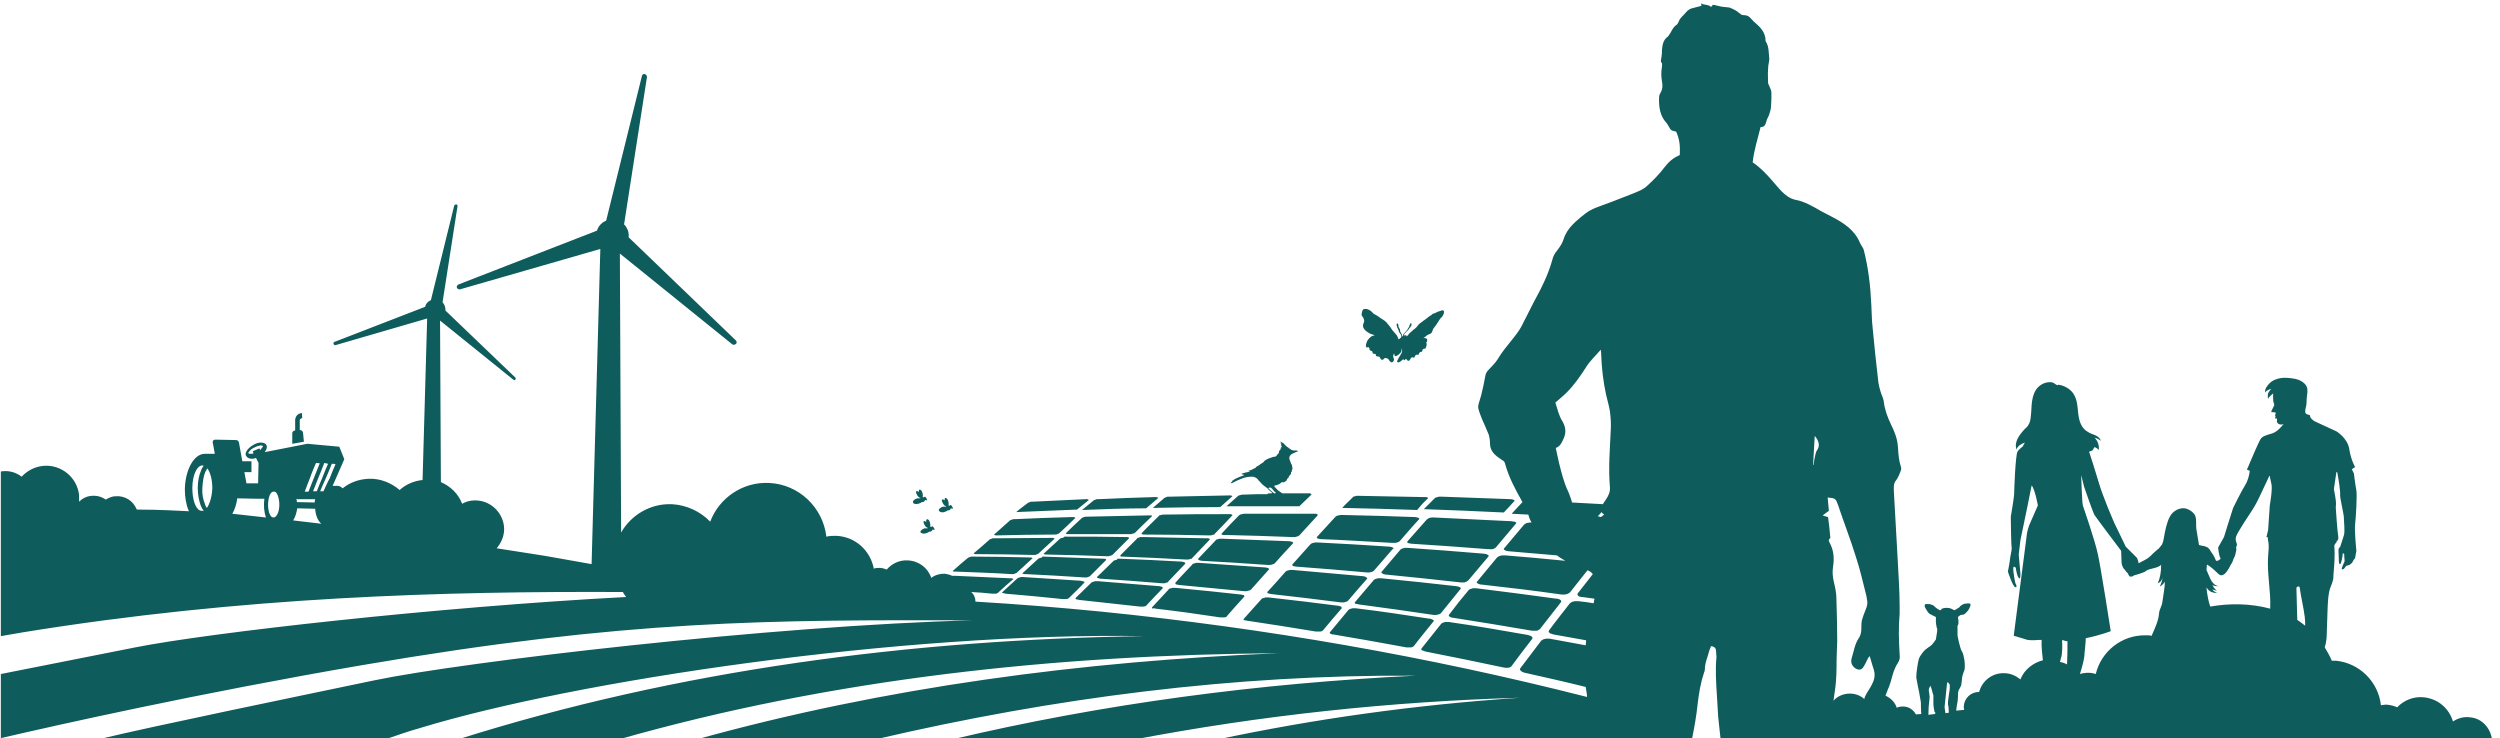 <?xml version="1.0" encoding="utf-8"?>
<!-- Generator: Adobe Illustrator 27.0.0, SVG Export Plug-In . SVG Version: 6.00 Build 0)  -->
<svg version="1.1" id="Ebene_2" xmlns="http://www.w3.org/2000/svg" xmlns:xlink="http://www.w3.org/1999/xlink" x="0px" y="0px"
	 viewBox="0 0 600.5 177.3" style="enable-background:new 0 0 600.5 177.3;" xml:space="preserve">
<style type="text/css">
	.st0{fill:#0F5C5C;}
</style>
<path class="st0" d="M255.1,129.2c-0.1,0-0.2,0.1-0.3,0.1c-0.1,0-0.2,0.1-0.2,0.1c-1.3,1.2-2.5,2.3-3.8,3.5c-0.1,0-0.1,0.1-0.1,0.1
	s0,0.1,0.1,0.1c0.1,0,0.2,0.1,0.3,0.1c0.1,0,0.2,0,0.4,0c4.7,0.1,9.4,0.2,14.2,0.4c0.2,0,0.3,0,0.5,0s0.3,0,0.4-0.1
	c0.1,0,0.3-0.1,0.4-0.1c0.1,0,0.2-0.1,0.2-0.1c1.3-1.3,2.6-2.6,3.9-3.9c0.1-0.1,0.1-0.1,0.1-0.2l-0.1-0.1c-0.1,0-0.2-0.1-0.3-0.1
	s-0.3,0-0.4,0c-4.8-0.1-9.5-0.1-14.3-0.1c-0.1,0-0.3,0-0.4,0C255.4,129.2,255.3,129.2,255.1,129.2z M249.9,134
	c-0.1,0-0.2,0.1-0.3,0.1c-0.1,0-0.2,0.1-0.2,0.1c-1.2,1.1-2.5,2.3-3.7,3.4c-0.1,0-0.1,0.1-0.1,0.1s0,0.1,0.1,0.1
	c0.1,0,0.2,0.1,0.3,0.1c0.1,0,0.2,0,0.4,0c4.7,0.2,9.3,0.5,14,0.8c0.2,0,0.3,0,0.5,0c0.1,0,0.3,0,0.4-0.1c0.1,0,0.2-0.1,0.3-0.1
	s0.2-0.1,0.2-0.1c1.3-1.3,2.5-2.5,3.8-3.8c0.1-0.1,0.1-0.1,0.1-0.2l-0.1-0.1c-0.1,0-0.2-0.1-0.3-0.1c-0.1,0-0.3,0-0.4,0
	c-4.7-0.2-9.4-0.3-14.1-0.5c-0.1,0-0.3,0-0.4,0C250.2,134,250,134,249.9,134z M244.9,138.7c-0.1,0-0.2,0.1-0.3,0.1
	c-0.1,0-0.2,0.1-0.2,0.1c-1.2,1.1-2.4,2.2-3.6,3.3c-0.1,0-0.1,0.1-0.1,0.1s0,0.1,0.1,0.1c0.1,0,0.2,0.1,0.3,0.1c0.1,0,0.2,0,0.4,0.1
	c4.6,0.4,9.2,0.8,13.8,1.3c0.2,0,0.3,0,0.5,0c0.1,0,0.3,0,0.4,0c0.1,0,0.2-0.1,0.3-0.1c0.1,0,0.2-0.1,0.2-0.1
	c1.2-1.2,2.5-2.4,3.7-3.7c0.1-0.1,0.1-0.1,0.1-0.2l-0.1-0.1c-0.1,0-0.2-0.1-0.3-0.1s-0.3,0-0.4-0.1c-4.7-0.3-9.3-0.6-14-0.9
	c-0.1,0-0.3,0-0.4,0S245,138.7,244.9,138.7z M299.1,149c0.1,0,0.3,0.1,0.5,0.1c5.5,0.8,11,1.7,16.5,2.6c0.2,0,0.4,0,0.5,0
	c0.2,0,0.3,0,0.5,0s0.3-0.1,0.4-0.1c0.1-0.1,0.2-0.1,0.3-0.2c1.5-1.8,2.9-3.5,4.4-5.2c0.1-0.1,0.1-0.1,0.1-0.2
	c0-0.1-0.1-0.1-0.1-0.2c-0.1-0.1-0.2-0.1-0.3-0.2c-0.1,0-0.3-0.1-0.5-0.1c-5.6-0.7-11.1-1.4-16.7-2c-0.2,0-0.3,0-0.5,0
	s-0.3,0-0.5,0.1c-0.1,0-0.3,0.1-0.4,0.1c-0.1,0-0.2,0.1-0.3,0.2c-1.4,1.6-2.8,3.1-4.2,4.7c-0.1,0.1-0.1,0.1-0.1,0.2
	c0,0.1,0.1,0.1,0.1,0.2C298.9,148.9,299,149,299.1,149z M341.9,156.3c0.1,0.1,0.3,0.1,0.5,0.2c6.2,1.2,12.4,2.5,18.6,3.8
	c0.2,0,0.4,0.1,0.6,0.1s0.4,0,0.6,0s0.3-0.1,0.5-0.1c0.1-0.1,0.2-0.1,0.3-0.2c1.6-2.2,3.3-4.4,5-6.6c0.1-0.1,0.1-0.2,0.1-0.3
	c0-0.1-0.1-0.2-0.2-0.3c-0.1-0.1-0.2-0.2-0.4-0.2c-0.2-0.1-0.3-0.1-0.6-0.2c-6.3-1.1-12.6-2.2-18.9-3.1c-0.2,0-0.4,0-0.6,0
	s-0.4,0-0.5,0.1c-0.2,0-0.3,0.1-0.4,0.1c-0.1,0.1-0.2,0.1-0.3,0.2c-1.6,2-3.1,3.9-4.7,5.9c-0.1,0.1-0.1,0.2-0.1,0.3
	c0,0.1,0.1,0.2,0.2,0.3C341.6,156.2,341.7,156.2,341.9,156.3z M319.8,152.3c0.1,0.1,0.3,0.1,0.5,0.1c5.8,1,11.7,2,17.5,3.1
	c0.2,0,0.4,0,0.6,0s0.4,0,0.5,0c0.2,0,0.3-0.1,0.4-0.1c0.1-0.1,0.2-0.1,0.3-0.2c1.5-2,3.1-3.9,4.7-5.9c0.1-0.1,0.1-0.2,0.1-0.2
	c0-0.1-0.1-0.2-0.2-0.2c-0.1-0.1-0.2-0.1-0.4-0.2c-0.1-0.1-0.3-0.1-0.5-0.1c-5.9-0.9-11.8-1.8-17.7-2.5c-0.2,0-0.4,0-0.5,0
	c-0.2,0-0.4,0-0.5,0.1c-0.2,0-0.3,0.1-0.4,0.1c-0.1,0.1-0.2,0.1-0.3,0.2c-1.5,1.8-2.9,3.5-4.4,5.3c-0.1,0.1-0.1,0.2-0.1,0.2
	c0,0.1,0.1,0.2,0.1,0.2C319.6,152.2,319.7,152.3,319.8,152.3z M258.4,143.9c0.2,0.1,0.3,0.1,0.4,0.1c0.1,0,0.3,0.1,0.4,0.1
	c4.9,0.5,9.8,1.1,14.6,1.6c0.2,0,0.3,0,0.5,0s0.3,0,0.4,0c0.1,0,0.3-0.1,0.4-0.1c0.1,0,0.2-0.1,0.2-0.1c1.3-1.4,2.6-2.8,3.9-4.1
	c0.1-0.1,0.1-0.1,0.1-0.2c0-0.1-0.1-0.1-0.1-0.2c-0.1,0-0.2-0.1-0.3-0.1c-0.1,0-0.3-0.1-0.4-0.1c-4.9-0.4-9.9-0.8-14.8-1.2
	c-0.2,0-0.3,0-0.5,0s-0.3,0-0.4,0.1c-0.1,0-0.3,0.1-0.4,0.1c-0.1,0-0.2,0.1-0.2,0.1c-1.3,1.2-2.5,2.5-3.8,3.7
	C258.3,143.7,258.3,143.7,258.4,143.9C258.3,143.9,258.4,143.9,258.4,143.9z M277.2,146.1c0.1,0,0.3,0.1,0.4,0.1
	c5.2,0.6,10.3,1.3,15.5,2.1c0.2,0,0.3,0,0.5,0s0.3,0,0.5,0c0.1,0,0.3-0.1,0.4-0.1c0.1,0,0.2-0.1,0.2-0.2c1.4-1.6,2.7-3.1,4.1-4.6
	c0.1-0.1,0.1-0.1,0.1-0.2c0-0.1-0.1-0.1-0.1-0.2c-0.1-0.1-0.2-0.1-0.3-0.1s-0.3-0.1-0.5-0.1c-5.2-0.6-10.5-1.1-15.7-1.6
	c-0.2,0-0.3,0-0.5,0s-0.3,0-0.5,0.1c-0.1,0-0.3,0.1-0.4,0.1c-0.1,0-0.2,0.1-0.2,0.2c-1.3,1.4-2.6,2.8-3.9,4.2
	c-0.1,0.1-0.1,0.1-0.1,0.2c0,0.1,0.1,0.1,0.1,0.2C277,146.1,277.1,146.1,277.2,146.1z M268.4,134.2c0,0.2-0.2,0.3-0.3,0.3
	c-0.1,0-0.3,0.1-0.4,0.1c-0.1,0-0.2,0.1-0.2,0.1c-1.3,1.3-2.6,2.5-3.9,3.8c-0.1,0.1-0.1,0.1-0.1,0.2c0,0.1,0.1,0.1,0.1,0.1
	c0.1,0,0.2,0.1,0.3,0.1c0.1,0,0.3,0.1,0.4,0.1c4.9,0.3,9.9,0.7,14.8,1.1c0.2,0,0.3,0,0.5,0s0.3,0,0.4-0.1c0.1,0,0.3-0.1,0.4-0.1
	c0.1,0,0.2-0.1,0.2-0.2c1.3-1.4,2.7-2.8,4-4.2c0.1-0.1,0.1-0.1,0.1-0.2c0-0.1-0.1-0.1-0.1-0.2c-0.1,0-0.2-0.1-0.3-0.1
	c-0.1,0-0.3-0.1-0.4-0.1c-5-0.3-10-0.5-15-0.7C268.7,134.2,268.6,134.2,268.4,134.2z M269.4,133.7c0.1,0,0.3,0,0.4,0
	c5,0.2,10,0.4,15,0.7c0.2,0,0.3,0,0.5,0s0.3,0,0.5-0.1c0.1,0,0.3-0.1,0.4-0.1c0.1,0,0.2-0.1,0.2-0.2c1.4-1.4,2.7-2.9,4.1-4.3
	c0.1-0.1,0.1-0.1,0.1-0.2c0-0.1-0.1-0.1-0.1-0.1c-0.1,0-0.2-0.1-0.3-0.1c-0.1,0-0.3,0-0.4,0c-5.1-0.1-10.1-0.2-15.2-0.3
	c-0.2,0-0.3,0-0.5,0s-0.3,0-0.4,0.1c-0.1,0-0.3,0.1-0.4,0.1c-0.1,0-0.2,0.1-0.2,0.2c-1.3,1.3-2.6,2.6-3.9,3.9
	c-0.1,0.1-0.1,0.1-0.1,0.2l0.1,0.1C269.1,133.7,269.2,133.7,269.4,133.7z M369.1,151.5c0.2,0,0.3-0.1,0.5-0.2
	c0.1-0.1,0.2-0.1,0.3-0.2c1.7-2.1,3.3-4.3,5-6.4c0.1-0.1,0.1-0.2,0.1-0.3c0-0.1-0.1-0.2-0.2-0.3c-0.1-0.1-0.2-0.1-0.4-0.2
	c-0.2-0.1-0.4-0.1-0.6-0.1c-6.4-0.9-12.8-1.7-19.2-2.5c-0.2,0-0.4,0-0.6,0s-0.4,0-0.5,0.1c-0.2,0-0.3,0.1-0.4,0.1
	c-0.1,0.1-0.2,0.1-0.3,0.2c-1.6,1.9-3.2,3.9-4.7,5.9c-0.1,0.1-0.1,0.2-0.1,0.3c0,0.1,0.1,0.2,0.2,0.2c0.1,0.1,0.2,0.1,0.4,0.2
	s0.3,0.1,0.5,0.1c6.3,1,12.6,2,18.9,3.1c0.2,0,0.4,0,0.6,0C368.7,151.5,368.9,151.5,369.1,151.5z M327.6,76.7c0.1,0.2,0.1,0.5,0,0.7
	c0,0.2-0.2,0.4-0.2,0.7c-0.1,0.4,0.2,0.9,0.5,1.2c0.4,0.4,1,0.8,1.6,1c0.2,0.1,0.5,0.1,0.7,0.2c-0.3,0.1-0.6,0.2-0.8,0.3
	c-0.4,0.3-0.7,0.6-1,1.1c-0.1,0.2-0.4,1-0.3,1.3c0,0.4,0.3,0.2,0.5,0.2c0.4,0,0.3,0.4,0.4,0.7c0.2,0.1,0.4,0.2,0.6,0.3
	c0.1,0.1,0,0.3,0.2,0.5c0.1,0.1,0.3,0.1,0.5,0.1c0.2,0.1,0.2,0.2,0.2,0.4c0.2,0.4,0.6,0.1,0.8,0.3c0.3,0.2,0.2,0.6,0.6,0.7
	c0.3,0.1,0.4-0.1,0.6-0.3s0.5-0.1,0.7,0c0.3,0.1,0.4,0.3,0.5,0.5c0.1,0.1,0.3,0.3,0.4,0.4c0.2,0.1,0.4,0,0.6-0.2
	c0.1-0.2,0.2-0.4,0.1-0.6c-0.1-0.4-0.3-0.7,0-1.2l0.1-0.1c0,0.4,0.1,0.8,0.5,0.6c0.2-0.1,0.5-0.2,0.6-0.4c0.2-0.2,0.4-0.3,0.5-0.5
	c0.2-0.3,0.2-0.7,0.2-1.1c0,0.3,0.1,0.5,0.1,0.8c-0.1,0.8-0.8,1.4-1.1,2.2c-0.1,0.2-0.2,0.4,0,0.5c0.2,0.1,0.4,0,0.6-0.1
	c0.2-0.1,0.3-0.3,0.5-0.4c0.1-0.1,0.1-0.1,0.2-0.2c0.2,0,0.1,0.1,0.3,0.2c0.3,0.1,0.2-0.3,0.4-0.3c0.2,0,0.2,0.3,0.4,0.4
	c0.5,0.3,0.6-0.4,0.9-0.7c0.2-0.2,0.3,0,0.6,0c0.2,0,0.2-0.2,0.3-0.4c0.1-0.2,0.2-0.3,0.4-0.3c0.2,0,0.3,0.1,0.5-0.1
	c0.1-0.2,0.1-0.4,0.3-0.5c0.2-0.1,0.3,0,0.5-0.2c0.1-0.2,0-0.4,0.2-0.5c0.2-0.2,0.4-0.1,0.6-0.2c0.1-0.1,0.1-0.3,0.2-0.5
	c0-0.2,0.1-0.3,0.1-0.5c0-0.2-0.1-0.3-0.1-0.5c0-0.1,0.2-0.1,0.2-0.2c0,0,0-0.1,0-0.2c0.1-0.1,0-0.4-0.2-0.5s-0.4-0.1-0.6-0.1h-0.1
	c0.4-0.2,0.7-0.6,1.1-0.8c0.3-0.1,0.6-0.2,0.8-0.4c0.2-0.2,0.2-0.4,0.3-0.6c0.1-0.2,0.1-0.4,0.3-0.6c0.2-0.3,0.4-0.5,0.6-0.8
	c0.3-0.5,0.6-0.9,0.9-1.4c0.2-0.3,0.5-0.4,0.6-0.7c0.1-0.2,0.3-0.4,0.3-0.7c0.2-0.5-0.1-0.8-0.6-0.6c-0.3,0.1-0.6,0.2-0.9,0.3
	c-0.2,0.1-0.4,0.2-0.6,0.3c-0.2,0.1-0.4,0.1-0.6,0.2c-0.1,0.1-0.2,0.2-0.3,0.3c-0.2,0.1-0.4,0.2-0.5,0.3c-0.3,0.2-0.6,0.5-0.9,0.7
	c-0.3,0.2-0.6,0.4-0.8,0.6c-0.3,0.2-0.6,0.4-0.8,0.6c-0.3,0.4-0.6,0.8-1,1.1c-0.2,0.1-0.4,0.3-0.6,0.5s-0.4,0.3-0.6,0.5
	c-0.3,0.3-0.4,0.6-0.7,0.8l-0.1,0.1c0-0.1,0.1-0.1,0.1-0.2h-0.1l0.1-0.1h-0.1c0-0.1-0.1,0-0.1-0.1c-0.1,0-0.2,0.1-0.3,0.1
	c0,0,0,0,0-0.1c0,0-0.1,0.1-0.2,0.1v-0.1c0-0.1,0.1-0.2,0.1-0.2c0.2-0.3,0.5-0.6,0.7-0.8s0.4-0.4,0.5-0.6c0-0.1,0.1-0.2,0.2-0.2
	c0-0.1,0.1-0.1,0.1-0.2c0.1-0.1,0.2-0.2,0.2-0.3c0.1-0.1,0-0.4,0-0.5c0-0.1,0-0.1-0.1-0.1c-0.1,0-0.1,0-0.1,0.1
	c0,0.1-0.1,0.1-0.1,0.2c-0.1,0.1-0.2,0.3-0.2,0.6l-0.1,0.1c-0.1,0.1-0.1,0.2-0.2,0.3c-0.1,0.2-0.2,0.4-0.4,0.6
	c-0.2,0.2-0.5,0.6-0.7,0.8c-0.1,0.1-0.1,0.2-0.1,0.3c0,0.1,0,0.1-0.1,0.2v-0.1c0,0,0,0.1-0.1,0.1v-0.1c0-0.2-0.1-0.3-0.1-0.4
	c-0.1-0.1-0.1-0.3-0.2-0.4c-0.1-0.1-0.2-0.3-0.2-0.4c0,0,0-0.1,0-0.2c0-0.1,0-0.2-0.1-0.3c0-0.1-0.1-0.1-0.1-0.2
	c0-0.1-0.1-0.1-0.1-0.2c0,0,0-0.1-0.1-0.1c0,0,0-0.1,0-0.2c0-0.2,0-0.4-0.1-0.5c0-0.1-0.1-0.1-0.2-0.1c0,0-0.1,0-0.1,0.1
	c-0.1,0.2,0.1,0.9,0.2,1c0,0.1,0.1,0.1,0.1,0.2s0.1,0.1,0.1,0.2c0,0.1,0,0.2,0.1,0.2c0,0.1,0,0.1,0,0.2c0.1,0.2,0.2,0.4,0.3,0.5
	c0.1,0.1,0.2,0.2,0.2,0.3c0.1,0.1,0.1,0.2,0.1,0.4v0.1V81h-0.1c0,0,0,0.1,0,0.1c0,0,0,0,0,0.1c-0.1,0-0.1-0.1-0.1-0.1
	c-0.1,0.1-0.1,0.2-0.2,0.3c0,0,0,0-0.1,0c0,0-0.1,0-0.1-0.1c0,0.1,0,0.2-0.1,0.2c-0.1-0.2-0.1-0.4-0.2-0.6c-0.2-0.5-0.7-0.9-1-1.3
	c-0.3-0.3-0.5-0.7-0.8-1.1c-0.3-0.4-0.6-0.7-0.9-1.1c-0.4-0.4-0.9-0.7-1.4-1c-0.4-0.3-0.8-0.6-1.2-0.8c-0.2-0.1-0.5-0.2-0.6-0.4
	c-0.2-0.2-0.3-0.3-0.5-0.5c-0.5-0.3-0.8-0.5-1.3-0.5c-0.2,0-0.5,0-0.6,0.2c-0.1,0.1-0.2,0.3-0.2,0.4c-0.1,0.3-0.2,0.7-0.1,1
	C327.1,75.9,327.5,76.2,327.6,76.7z M282.7,140.4c0.1,0,0.3,0.1,0.4,0.1c5.2,0.5,10.5,1,15.7,1.5c0.2,0,0.3,0,0.5,0s0.3,0,0.5-0.1
	c0.1,0,0.3-0.1,0.4-0.1c0.1,0,0.2-0.1,0.3-0.2c1.4-1.6,2.8-3.1,4.2-4.7c0.1-0.1,0.1-0.1,0.1-0.2c0-0.1-0.1-0.1-0.1-0.2
	c-0.1-0.1-0.2-0.1-0.3-0.1c-0.1,0-0.3-0.1-0.5-0.1c-5.3-0.4-10.6-0.7-15.9-1.1c-0.2,0-0.3,0-0.5,0s-0.3,0-0.5,0.1
	c-0.1,0-0.3,0.1-0.4,0.1c-0.1,0-0.2,0.1-0.2,0.2c-1.3,1.4-2.7,2.8-4,4.3c-0.1,0.1-0.1,0.1-0.1,0.2s0.1,0.1,0.1,0.2
	C282.5,140.4,282.6,140.4,282.7,140.4z M310.2,130.1c-0.1,0-0.3-0.1-0.5-0.1c-5.4-0.2-10.7-0.4-16.1-0.6c-0.2,0-0.3,0-0.5,0
	s-0.3,0-0.5,0.1c-0.1,0-0.3,0.1-0.4,0.1c-0.1,0-0.2,0.1-0.2,0.2c-1.4,1.4-2.7,2.9-4.1,4.3c-0.1,0.1-0.1,0.1-0.1,0.2s0.1,0.1,0.1,0.2
	c0.1,0,0.2,0.1,0.3,0.1c0.1,0,0.3,0.1,0.4,0.1c5.3,0.3,10.6,0.6,15.9,1c0.2,0,0.3,0,0.5,0s0.3,0,0.5-0.1c0.1,0,0.3-0.1,0.4-0.1
	c0.1-0.1,0.2-0.1,0.3-0.2c1.4-1.6,2.8-3.1,4.3-4.7c0.1-0.1,0.1-0.1,0.1-0.2c0-0.1-0.1-0.1-0.1-0.2
	C310.5,130.2,310.4,130.1,310.2,130.1z M304.9,142.6c0.1,0,0.3,0.1,0.5,0.1c5.6,0.6,11.1,1.3,16.7,2c0.2,0,0.4,0,0.5,0
	c0.2,0,0.3,0,0.5-0.1c0.2,0,0.3-0.1,0.4-0.1c0.1-0.1,0.2-0.1,0.3-0.2c1.5-1.8,3-3.5,4.5-5.2c0.1-0.1,0.1-0.1,0.1-0.2
	c0-0.1-0.1-0.1-0.2-0.2c-0.1-0.1-0.2-0.1-0.3-0.2c-0.1,0-0.3-0.1-0.5-0.1c-5.6-0.5-11.3-1-16.9-1.5c-0.2,0-0.4,0-0.5,0
	c-0.2,0-0.3,0-0.5,0.1c-0.2,0-0.3,0.1-0.4,0.1c-0.1,0.1-0.2,0.1-0.3,0.2c-1.4,1.6-2.8,3.2-4.3,4.8c-0.1,0.1-0.1,0.1-0.1,0.2
	c0,0.1,0.1,0.1,0.1,0.2C304.7,142.5,304.8,142.6,304.9,142.6z M296,123.7c0-0.1-0.1-0.1-0.1-0.1c-0.1,0-0.2-0.1-0.3-0.1
	s-0.3,0-0.5,0c-5.1,0-10.2,0-15.3,0.1c-0.2,0-0.3,0-0.5,0s-0.3,0.1-0.4,0.1c-0.1,0-0.3,0.1-0.4,0.1c-0.1,0-0.2,0.1-0.2,0.2
	c-1.3,1.3-2.7,2.6-4,4c-0.1,0.1-0.1,0.1-0.1,0.2l0.1,0.1c0.1,0,0.2,0.1,0.3,0.1c0.1,0,0.3,0,0.4,0c5.1,0,10.1,0.1,15.2,0.2
	c0.2,0,0.3,0,0.5,0s0.3,0,0.5-0.1c0.1,0,0.3-0.1,0.4-0.1c0.1,0,0.2-0.1,0.2-0.2c1.4-1.4,2.8-2.9,4.1-4.3
	C296,123.8,296.1,123.7,296,123.7z M276.1,123.8c-0.1,0-0.3,0-0.4,0c-4.8,0.1-9.6,0.2-14.4,0.3c-0.2,0-0.3,0-0.5,0
	c-0.1,0-0.3,0.1-0.4,0.1c-0.1,0-0.2,0.1-0.3,0.1c-0.1,0-0.2,0.1-0.2,0.1c-1.3,1.2-2.6,2.4-3.8,3.6c-0.1,0.1-0.1,0.1-0.1,0.1
	s0,0.1,0.1,0.1c0.1,0,0.2,0.1,0.3,0.1s0.2,0,0.4,0c4.8,0,9.5,0,14.3,0c0.2,0,0.3,0,0.5,0s0.3,0,0.4-0.1c0.1,0,0.3-0.1,0.4-0.1
	c0.1,0,0.2-0.1,0.2-0.1c1.3-1.3,2.6-2.6,4-3.9c0.1-0.1,0.1-0.1,0.1-0.2l-0.1-0.1C276.3,123.8,276.2,123.8,276.1,123.8z M326,145.1
	c0.1,0,0.3,0.1,0.5,0.1c5.9,0.8,11.9,1.6,17.8,2.5c0.2,0,0.4,0,0.6,0s0.4,0,0.5-0.1c0.2,0,0.3-0.1,0.4-0.1c0.1-0.1,0.2-0.1,0.3-0.2
	c1.6-1.9,3.1-3.9,4.7-5.8c0.1-0.1,0.1-0.2,0.1-0.2c0-0.1-0.1-0.2-0.2-0.2c-0.1-0.1-0.2-0.1-0.4-0.2c-0.2,0-0.3-0.1-0.5-0.1
	c-6-0.7-12-1.3-18-1.9c-0.2,0-0.4,0-0.6,0s-0.4,0-0.5,0.1c-0.2,0-0.3,0.1-0.4,0.1c-0.1,0.1-0.2,0.1-0.3,0.2c-1.5,1.8-3,3.5-4.5,5.3
	c-0.1,0.1-0.1,0.2-0.1,0.2c0,0.1,0.1,0.1,0.1,0.2C325.7,145,325.8,145.1,326,145.1z M334.7,131.7c0-0.1-0.1-0.1-0.2-0.2
	c-0.1-0.1-0.2-0.1-0.3-0.1c-0.1,0-0.3-0.1-0.5-0.1c-5.7-0.4-11.4-0.7-17.2-1c-0.2,0-0.4,0-0.5,0c-0.2,0-0.3,0-0.5,0.1
	c-0.2,0-0.3,0.1-0.4,0.1c-0.1,0.1-0.2,0.1-0.3,0.2c-1.4,1.6-2.9,3.2-4.3,4.8c-0.1,0.1-0.1,0.1-0.1,0.2c0,0.1,0.1,0.1,0.1,0.2
	c0.1,0.1,0.2,0.1,0.3,0.1c0.1,0,0.3,0.1,0.5,0.1c5.7,0.4,11.3,0.9,17,1.4c0.2,0,0.4,0,0.5,0c0.2,0,0.4,0,0.5-0.1
	c0.2,0,0.3-0.1,0.4-0.1c0.1-0.1,0.2-0.1,0.3-0.2c1.5-1.7,3-3.5,4.5-5.2C334.7,131.9,334.7,131.8,334.7,131.7z M228.8,137.2
	C228.8,137.2,228.8,137.3,228.8,137.2c0.3,0.1,0.4,0.1,0.5,0.1s0.2,0,0.4,0c4.4,0.2,8.8,0.3,13.2,0.6c0.1,0,0.3,0,0.4,0
	c0.1,0,0.3,0,0.4-0.1c0.1,0,0.2-0.1,0.3-0.1c0.1,0,0.2-0.1,0.2-0.1c1.2-1.1,2.5-2.3,3.7-3.4c0.1,0,0.1-0.1,0.1-0.1s0-0.1-0.1-0.1
	c-0.1,0-0.2-0.1-0.3-0.1c-0.1,0-0.2,0-0.4,0c-4.5-0.1-8.9-0.2-13.4-0.2c-0.1,0-0.3,0-0.4,0s-0.3,0-0.4,0.1c-0.1,0-0.2,0.1-0.3,0.1
	c-0.1,0-0.2,0.1-0.2,0.1c-1.2,1-2.4,2-3.6,3.1L228.8,137.2z M226.8,123c0.3-0.1,0.6-0.2,0.8-0.4c0.1,0,0.1,0,0.2,0
	c0.3,0,0.5-0.2,0.6-0.5c0.3,0.1,0.5,0.1,0.5,0s-0.1-0.3-0.3-0.6c-0.2-0.3-0.4-0.2-0.5,0c-0.1-0.1-0.2-0.1-0.3-0.1
	c0.1-0.2,0.1-0.5,0-0.9c-0.1-0.5-0.4-0.9-0.7-0.9c-0.2,0-0.2,0.3-0.2,0.6c-0.2-0.2-0.5-0.3-0.6-0.2c-0.2,0.1,0,0.6,0.3,1.1
	c0.2,0.3,0.5,0.5,0.7,0.5c0,0,0,0-0.1,0.1c-0.2,0-0.5,0-0.7,0c-0.6,0.2-1.1,0.6-1,0.9C225.6,122.9,226.1,123.2,226.8,123z
	 M357.6,133.5c0-0.1-0.1-0.1-0.2-0.2c-0.1-0.1-0.2-0.1-0.4-0.2c-0.2,0-0.3-0.1-0.5-0.1c-6.1-0.5-12.2-1-18.3-1.4c-0.2,0-0.4,0-0.6,0
	s-0.4,0-0.5,0.1c-0.2,0-0.3,0.1-0.4,0.1c-0.1,0.1-0.2,0.1-0.3,0.2c-1.5,1.8-3,3.5-4.5,5.3c-0.1,0.1-0.1,0.1-0.1,0.2s0.1,0.1,0.2,0.2
	c0.1,0.1,0.2,0.1,0.3,0.2c0.1,0,0.3,0.1,0.5,0.1c6,0.6,12,1.2,18.1,1.9c0.2,0,0.4,0,0.6,0s0.4,0,0.5-0.1c0.2,0,0.3-0.1,0.4-0.2
	c0.1-0.1,0.2-0.1,0.3-0.2c1.6-1.9,3.2-3.8,4.8-5.7C357.5,133.6,357.6,133.5,357.6,133.5z M238.9,128.5c0.1,0.1,0.2,0.1,0.3,0.1
	c0.1,0,0.2,0,0.4,0c4.5-0.1,9-0.2,13.5-0.2c0.1,0,0.3,0,0.4,0c0.1,0,0.3,0,0.4-0.1c0.1,0,0.2-0.1,0.3-0.1c0.1,0,0.2-0.1,0.2-0.1
	c1.3-1.2,2.6-2.4,3.8-3.6c0.1-0.1,0.1-0.1,0.1-0.1s0-0.1-0.1-0.1c-0.1,0-0.2-0.1-0.3-0.1s-0.2,0-0.4,0c-4.5,0.1-9.1,0.3-13.6,0.5
	c-0.1,0-0.3,0-0.4,0c-0.1,0-0.3,0.1-0.4,0.1s-0.2,0.1-0.3,0.1c-0.1,0-0.2,0.1-0.2,0.1c-1.2,1.1-2.5,2.2-3.7,3.3
	c-0.1,0-0.1,0.1-0.1,0.1S238.8,128.5,238.9,128.5z M222.5,125.4c-0.2-0.2-0.5-0.3-0.6-0.2c-0.2,0.1,0,0.6,0.3,1.1
	c0.2,0.3,0.5,0.5,0.7,0.5c0,0,0,0-0.1,0.1c-0.2,0-0.5,0-0.7,0c-0.6,0.2-1.1,0.6-1,0.9c0.1,0.3,0.7,0.5,1.3,0.3
	c0.3-0.1,0.6-0.2,0.8-0.4c0.1,0,0.1,0,0.2,0c0.3,0,0.5-0.2,0.6-0.5c0.3,0.1,0.5,0.1,0.5,0c0-0.1-0.1-0.3-0.3-0.6
	c-0.2-0.3-0.4-0.2-0.5,0c-0.1-0.1-0.2-0.1-0.3-0.1c0.1-0.2,0.1-0.5,0-0.9c-0.1-0.5-0.4-0.9-0.7-0.9
	C222.5,124.8,222.4,125,222.5,125.4z M593.3,172.3c-1.5-0.2-2.9,0.2-4.1,1c-0.9-3.1-3.5-5.4-6.9-5.8c-2.5-0.3-4.9,0.7-6.5,2.4
	c-0.6-0.3-1.4-0.5-2.1-0.6c-0.6-0.1-1.2,0-1.8,0.1c-0.6-5.5-5-10.1-10.8-10.7c-0.3,0-0.6,0-1,0c-0.5-1.2-1.1-2.2-1.7-3.2
	c0.4-1.2,0.5-2.5,0.5-3.7c0.1-2,0.1-3.9,0.2-5.9c0.1-1.6,0.1-3.3,0.7-4.9c0.2-0.5,0.4-0.9,0.5-1.4c0.2-0.5,0.2-1.1,0.2-1.6
	c0.2-2.3,0.4-4.7,0.2-7c0.1-0.1,0.1-0.2,0.2-0.4c0.2-0.1,0.4-0.4,0.4-0.7c0.1,0,0.1,0,0.2-0.1c0.4-0.6,0-1.1-0.2-4.4
	c-0.2-3.2-0.3-3.3-0.2-4.2c0.1-0.9-0.5-3.7-0.5-3.7l0.6-4.1c0,0,0.1,0,0.2,0c0.3,1.5,0.8,4.7,0.7,5.4c-0.1,0.8,1,5,0.9,5.7
	c0,0.7,0.3,3.2,0,4.1c-0.3,0.9-0.9,2.8-0.9,2.8s-0.4,0.2-0.4,0.7s0.1,2.7,0.1,2.7s0,0.8,0.3,0.7c0.3-0.1,0.6-2.1,0.6-2.1v-0.5
	c0,0,0.5,0.1,0.4,0.3c-0.1,0.1,0.2,1.7,0,1.8c-0.1,0.2-0.7,1.5-0.6,1.7c0.2,0.2,0.6-0.1,0.7-0.3c0.1-0.2,0.4-0.5,0.4-0.5
	s0.9-0.2,1-0.4s0.3-0.2,0.3-0.2l0.5-0.9c0,0,0.3-0.3,0.3-0.4s0.3-1.7,0.3-1.7s-0.5-4.8-0.3-6.4c0.2-1.6,0.5-7.1,0.3-8.1
	c-0.2-0.9-0.6-4.1-0.6-4.1l-0.5-1c0.8-0.5,0.8-0.5,0.8-0.5s-1-1.7-1.4-4.3c-0.4-2.7-3.1-4.3-3.1-4.3l-3.7-1.7l-1.5-0.7
	c0,0-1.2-0.7-1.1-1.3c0-0.2-0.3-0.3-0.8-0.4c-0.1-0.1-0.3-0.2-0.3-0.3c-0.2-0.3,0-1.2,0.1-1.5c0.2-0.7,0.1-1.5,0.2-2.3
	c0.1-0.7,0.2-1.4,0.1-2.1c-0.2-0.9-0.9-1.5-1.7-1.9c-0.8-0.4-1.7-0.5-2.6-0.6c-0.8-0.1-1.7-0.1-2.5,0.1c-0.8,0.2-1.6,0.5-2.2,1.1
	c-0.6,0.6-1.3,1.5-1.1,2.3c0.2-0.5,1-0.8,1.5-0.9c-0.3,0.2-0.7,0.8-0.8,1.1s-0.1,1.1,0,1.4c0-0.5,0.8-1,1.2-1.4c0,0.6,0,0.5,0,1
	s0,1,0.2,1.4c0.1,0.2,0.1,0.4,0,0.6l-0.6,1.2c0,0.1-0.1,0.1,0,0.2c0,0.1,0.1,0.1,0.2,0.1c0.3,0,0.5,0,0.8,0.1
	c0.1,0.2-0.1,0.4-0.1,0.6c0,0.1,0,0.2,0,0.2l0.1,0.1c-0.1,0.2-0.1,0.2-0.1,0.4c0,0.2,0.2,0.2,0.4,0.1c0.1,0.2,0,0.5,0,0.8
	c0.1,0.3,0.3,0.5,0.6,0.6c0.3,0.1,0.6,0.1,0.9,0c0.1,0,0.1,0,0.2-0.1c-0.1,0.1-0.1,0.1-0.2,0.2c0,0-1.3,1.7-2.6,2.1
	c-1.3,0.4-2.4,0.6-2.9,1.5c-0.4,0.7-2.1,4.6-2.8,6.3c-0.2,0.5-0.4,0.9-0.4,0.9s0.3,0.1,0.7,0.3c-0.1,0.8-0.4,2.3-1.1,3.4
	c-1,1.6-2.9,5.5-2.9,5.5l-1.4,4.4l-0.8,2.6l-1.4,2.5c0,0,0.1,1.8,0.6,2.7c-0.3,0.3-0.7,0.6-1.1,0.5c-0.3-0.7-0.6-1.4-1.1-2
	c-0.2-0.3-0.7-1.3-1.2-1.3c0,0-0.1-0.1-0.2-0.1c-0.2-0.1-0.5-0.2-0.8-0.2c-0.3-0.1-0.6-0.1-0.8-0.2c-0.2-1.2-0.4-2.4-0.6-3.6
	c-0.2-0.9,0.1-2.8-0.4-3.6c-0.5-0.8-1.4-1.4-2.4-1.6c-1.5-0.2-3,0.8-3.6,2c-0.7,1.2-1.2,3.6-1.4,4.9c-0.1,0.6-0.2,1.2-0.5,1.8
	c-0.2,0.3-0.5,0.6-0.8,1c-0.1,0.1-0.2,0.1-0.3,0.2s-0.1,0.1-0.2,0.2c-0.5,0.4-0.9,0.8-1.4,1.3c-0.9,0.9-1.9,1.2-2.9,1.8
	c-0.1-0.7-0.4-1.3-0.4-1.3l-2.7-2.7l-2.7-5.6c0,0-2.8-6.3-3.9-10.2c-0.8-2.6-1.6-5.3-2.2-7l0.8-0.3c0.2-0.3,0.3-0.5,0.5-0.8
	c0.4,0.1,0.8,0.4,1,0.7c0.2-1-0.2-2.2-1-3c0.6,0.2,1.1,0.4,1.5,0.8c-0.1-0.6-0.6-1-1.2-1.3c-0.6-0.3-1.2-0.4-1.8-0.8
	c-1.7-0.9-2.2-2.7-2.4-4.4c-0.2-1.7-0.2-3.4-1.2-4.9c-0.8-1.1-2.1-1.9-3.6-2.1c-0.1,0.2-0.3,0.1-0.5,0c-0.2-0.1-0.4-0.3-0.6-0.4
	c-0.3-0.2-0.7-0.2-1-0.2c-1.4,0-2.7,0.9-3.3,1.9c-0.7,1.1-0.9,2.4-1,3.6c0,0.5-0.1,1.1-0.1,1.6c-0.1,1.1-0.1,2.3-0.7,3.2
	c-0.2,0.4-0.6,0.7-0.9,1c-1.3,1.4-2.6,3.2-1.9,4.9c0.1-0.8,1.1-1.4,2-1.7c-0.2,0.3-0.4,0.6-0.5,0.9c-0.5,0.4-1.1,0.9-1.3,1.3
	c-0.5,0.9-0.8,9.4-0.8,10.1c0,0.6-0.5,3.7-0.7,4.9c-0.1,0.3-0.1,0.6-0.1,1c0,1.6,0.1,6.7,0.2,7.1c0.1,0.4-0.4,2.3-0.4,2.7
	c0,0.4-0.5,3-0.5,3s1.1,3.4,1.7,3.7c0.5,0.3,0.4-0.5,0.2-0.7c-0.2-0.2-0.7-3.3-0.6-3.9c0.1-0.6,0.6,0,0.6,0s0.2,1.8,0.7,2.4
	c0.5,0.6,0.4-1.1,0.4-1.1l-0.4-4.5l0.4-3.4l1.8-8.7l0.9-4.5c0.8,0.9,1.5,4.8,1.5,4.8l-2.1,4.8c-0.2,0.6-0.4,1.2-0.5,1.8l-3.2,24.7
	l3.3,1c1.3,0.2,2.1,0,3.4,0c-0.1,1.3,0.2,4.1,0.3,4.9c-2.4,0.6-4.5,2.3-5.4,4.6c-1.1-0.9-2.4-1.5-3.9-1.5c-2.8-0.1-5.3,1.8-6,4.5
	c-2,0-3.6,1.5-3.7,3.5c0,0.3,0,0.5,0.1,0.8c-0.6,0.1-1.3,0.1-1.9,0.2c0-0.1,0-0.2,0-0.2c0-0.2,0.2-1.6,0.3-1.9
	c0-0.2,0.1-0.7,0.1-1.2s0-1.1,0.1-1.3c0-0.2,0.2-0.6,0.4-0.9c0.1-0.3,0.3-0.5,0.3-0.7c0.1-0.5,0.2-1.7,0.2-1.8c0,0,0.2-0.9,0.5-1.6
	s0.1-2.7-0.1-3.3c-0.1-0.6-0.3-1.2-0.6-1.6c-0.2-0.4-1-3.4-0.9-3.9v-1.5h-0.1c0,0,0,0,0.1-0.1c0,0,0,0,0-0.1c0,0,0,0,0-0.1
	c0,0,0,0,0-0.1c0,0,0,0,0-0.1c0,0,0-0.1,0.1-0.1c0.3-0.7,0-1.7,0-1.9v-0.1c0,0,0.4-0.3,0.5-0.4c0.1-0.1,0.6-0.1,0.9-0.2
	s0.6-0.5,0.9-0.8c0.2-0.2,0.5-0.7,0.6-1.1c0,0,0.2-0.3,0.1-0.5v-0.1c-0.1-0.2-0.6-0.2-1.1-0.1h-0.1c-0.1,0-0.3,0-0.4,0.1
	c-0.1,0-0.3,0.1-0.4,0.2c-0.1,0-0.1,0.1-0.2,0.1c0,0,0,0-0.1,0.1c-0.2,0.1-0.3,0.2-0.3,0.3c0,0.1-0.3,0.2-0.6,0.4l-0.1,0.1
	c-0.3,0.1-0.6,0.3-0.6,0.3c-0.2-0.2-1-0.5-1-0.5s-0.5-0.1-0.9-0.1c-0.4,0-0.8,0.1-1,0.2c0,0-0.1,0-0.1,0.1c0,0-0.1,0-0.1,0.1
	l-0.1,0.1c-0.1,0-0.1,0.1-0.2,0.1c0,0-0.5-0.3-0.7-0.4c-0.2-0.1-0.7-0.6-0.8-0.7s-0.4-0.2-0.7-0.3c-0.2-0.1-0.4-0.1-0.5-0.1
	c-0.1,0-0.2,0-0.3,0c-0.2,0-0.3,0-0.4,0c-0.1,0-0.1,0.1-0.2,0.1c-0.1,0.1-0.1,0.3-0.1,0.4c0,0.2,0.6,1.2,0.7,1.3
	c0.1,0.1,0.3,0.5,0.6,0.6c0.2,0.1,0.9,0.5,1.2,0.6c0.1,0.1,0.2,0.1,0.2,0.1c0,0.1,0,0.3,0,0.5v0.1c0,0.1,0,0.1,0,0.2c0,0,0,0,0,0.1
	c0,0.1,0,0.2,0,0.3c0,0,0.1,1.4,0.4,1.8h-0.1c0,0,0,0.2,0,0.5l-0.3,1.9c-0.3,0.5-0.8,1.1-1,1.3s-0.5,0.4-0.8,0.6
	c-0.3,0.2-0.7,0.5-0.8,0.6c-0.4,0.4-1.3,1.5-1.5,2.2s-0.6,3.2-0.6,4.2c0,0.1,0,0.2,0,0.3c0.1,0.7,0.7,3.6,0.7,3.6l0.4,2.3
	c0,0,0,1.9,0.1,2.8c-0.4,0-0.8,0.1-1.3,0.1c-0.6-1.1-1.7-1.9-3.1-1.9c-0.6,0-1.1,0.1-1.5,0.3c-0.4-1.3-1.4-2.3-2.7-2.9
	c0.3-0.8,0.6-1.6,0.9-2.3c0.1-0.4,0.3-0.8,0.4-1.2c0.4-1.5,0.8-3.1,1.7-4.4c0.4-0.6,0.5-1.3,0.4-2c-0.2-3.3-0.3-6.5,0-9.8
	c0-0.5,0-1.1,0-1.7c0-3.9-0.3-7.8-0.5-11.8c-0.3-5.4-0.6-10.7-0.9-16.1c0-0.9-0.1-1.7,0.6-2.5c0.5-0.7,0.8-1.5,1.1-2.3
	c0.1-0.3,0.1-0.6,0-0.9c-0.5-1.5-0.6-3-0.7-4.6c-0.1-2-0.8-3.8-1.7-5.6c-0.8-1.7-1.5-3.5-1.7-5.4c-0.1-0.9-0.6-1.7-0.8-2.5
	c-0.2-0.7-0.4-1.4-0.5-2.1c-0.5-4.4-1-8.8-1.4-13.3c-0.2-1.7-0.2-3.5-0.3-5.3c-0.2-4.5-0.7-8.9-1.8-13.2c-0.1-0.4-0.3-0.7-0.5-1
	c-0.1-0.2-0.3-0.5-0.4-0.7c-1.3-3.2-4-4.9-6.9-6.4c-0.8-0.4-1.7-0.9-2.5-1.3c-1.9-1.1-3.9-2.3-6.1-2.7c-1.4-0.3-2.4-1.1-3.3-2
	c-0.8-0.8-1.5-1.7-2.3-2.6c-1.4-1.6-2.9-3.2-4.7-4.4c0.3-2.9,1.2-5.6,1.9-8.5c0.9,0.1,1.2-0.6,1.4-1.4c0.1-0.5,0.4-0.9,0.6-1.4
	c0.2-0.7,0.5-1.4,0.5-2.1c0.1-1.1,0.1-2.2,0.1-3.3c0-0.6-0.3-1.1-0.5-1.6c-0.1-0.3-0.3-0.6-0.3-0.8c0-1.1-0.1-2.2,0-3.3
	c0-0.6,0.1-1.2,0.2-1.7c0-0.2,0.1-0.5,0.1-0.7c-0.2-1.4,0-3-0.9-4.3c0,0,0-0.1,0-0.1c0-2.1-1.4-3.4-2.8-4.6
	c-0.1-0.1-0.2-0.1-0.2-0.2c-1.2-1.3-1.2-1.3-2.7-1.4c-0.6-0.4-1-0.8-1.5-1.1c-0.5-0.3-1-0.5-1.5-0.7h-0.1c-0.6-0.1-1.2-0.1-1.8-0.2
	c-0.6-0.1-1.1-0.3-1.7-0.4c-0.2,0-0.6-0.2-0.5,0.3l-0.4,0.1c-0.6-0.6-1.5-0.3-2.3-0.8c0,0.3,0.1,0.4,0.1,0.6
	c-0.8,0.2-1.6,0.4-2.3,0.6c-0.8,0.2-1.3,0.8-1.8,1.4c-0.4,0.4-0.8,0.8-1.1,1.2c-0.2,0.4-0.4,1-0.7,1.3c-0.8,0.5-1.1,1.2-1.5,1.9
	c-0.2,0.3-0.4,0.7-0.7,1c-1.1,0.8-1.3,2-1.4,3.3c0,0.5,0,1-0.1,1.5c0,0.5-0.4,1.1,0.1,1.6c0.1,0.2,0,0.6,0,0.9
	c-0.2,1.1-0.2,2.2,0,3.4c0.2,1,0.2,1.9-0.4,2.9c-0.3,0.4-0.3,1.1-0.3,1.6c0,1.9,0.3,3.8,1.6,5.3c0.3,0.3,0.5,0.7,0.7,1
	c0.5,1,0.7,1.1,1.8,1.3c0.8,1.7,1,3.3,0.9,5.5c0,0.1-0.1,0.1-0.1,0.2c-1.5,0.6-2.6,1.6-3.6,2.9c-1.2,1.6-2.6,3-4,4.3
	c-1.1,1.1-2.6,1.6-4.1,2.2c-2.8,1.1-5.6,2.2-8.4,3.2c-1.9,0.7-3.4,2.1-4.9,3.4c-0.2,0.2-0.4,0.4-0.6,0.6c-1,1-1.8,2.2-2.2,3.5
	c-0.3,1-0.9,1.9-1.6,2.8c-0.5,0.6-0.9,1.3-1.1,2.1c-1,3.7-2.7,7-4.5,10.3c-1,1.9-2,4-3,5.9c-0.6,1.1-1.4,2.1-2.2,3.1
	c-1.2,1.5-2.4,2.9-3.4,4.6c-0.6,1-1.5,1.8-2.3,2.7c-0.4,0.4-0.6,0.8-0.7,1.3c-0.3,1.6-0.6,3.1-1,4.7c-0.2,0.7-0.4,1.3-0.6,2
	c-0.1,0.4-0.2,0.8-0.1,1.2c0.2,0.9,0.6,1.8,0.9,2.6c0.5,1.2,1.1,2.4,1.6,3.7c0.2,0.7,0.3,1.4,0.3,2.1c0,2,1.4,3,2.9,4
	c0.4,0.2,0.6,0.4,0.7,0.8c0.9,3.3,2.5,6.3,4.2,9.3c-0.9,0.9-1.7,1.9-2.6,2.8c1.3,0.1,2.7,0.1,4,0.2c0.2,0.7,0.4,1.3,0.8,1.9
	c-0.1,0-0.3,0-0.4,0c-0.2,0-0.4,0.1-0.6,0.1s-0.3,0.1-0.5,0.2c-0.1,0.1-0.2,0.1-0.3,0.2c-1.6,1.9-3.2,3.8-4.8,5.7
	c-0.1,0.1-0.1,0.2-0.1,0.2c0,0.1,0.1,0.1,0.2,0.2c0.1,0.1,0.2,0.1,0.4,0.2c0.2,0,0.3,0.1,0.5,0.1c3.9,0.3,7.8,0.7,11.7,1
	c0.6,0.5,1.3,0.9,2,1.3c-4.8-0.5-9.6-0.9-14.4-1.3c-0.2,0-0.4,0-0.6,0s-0.4,0-0.6,0.1c-0.2,0-0.3,0.1-0.5,0.2
	c-0.1,0.1-0.2,0.1-0.3,0.2c-1.6,1.9-3.2,3.9-4.8,5.8c-0.1,0.1-0.1,0.2-0.1,0.2c0,0.1,0.1,0.2,0.2,0.2c0.1,0.1,0.2,0.1,0.4,0.2
	c0.2,0.1,0.3,0.1,0.5,0.1c6.4,0.7,12.9,1.5,19.3,2.4c0.2,0,0.4,0,0.6,0s0.4,0,0.6-0.1c0.2,0,0.3-0.1,0.5-0.2
	c0.1-0.1,0.2-0.1,0.3-0.2c1.4-1.8,2.8-3.5,4.2-5.3h0.1c0.5,0.2,0.9,0.5,1.2,0.9c-1.2,1.5-2.4,3.1-3.6,4.6c-0.1,0.1-0.1,0.2-0.1,0.3
	c0,0.1,0.1,0.2,0.2,0.3c0.1,0.1,0.2,0.2,0.4,0.2c0.2,0.1,0.4,0.1,0.6,0.1c1,0.1,1.9,0.3,2.9,0.4c-0.1,0.4-0.1,0.7-0.2,1.1
	c-1.2-0.2-2.5-0.4-3.7-0.5c-0.2,0-0.4,0-0.6,0s-0.4,0-0.6,0.1c-0.2,0-0.3,0.1-0.5,0.2c-0.1,0.1-0.2,0.1-0.3,0.2
	c-1.7,2.2-3.4,4.3-5,6.5c-0.1,0.1-0.1,0.2-0.1,0.3c0,0.1,0.1,0.2,0.2,0.3c0.1,0.1,0.2,0.2,0.4,0.2c0.2,0.1,0.3,0.1,0.6,0.2
	c2.6,0.5,5.2,0.9,7.8,1.4c0,0.4-0.1,0.8-0.1,1.2c-2.9-0.5-5.8-1.1-8.7-1.6c-0.2,0-0.4,0-0.6,0s-0.4,0-0.6,0.1
	c-0.2,0-0.3,0.1-0.5,0.2s-0.2,0.1-0.3,0.2c-1.7,2.2-3.3,4.4-5,6.6c-0.1,0.1-0.1,0.2-0.1,0.3c0,0.1,0.1,0.2,0.2,0.3
	c0.1,0.1,0.2,0.2,0.4,0.3c0.2,0.1,0.3,0.1,0.6,0.2c4.9,1.1,9.8,2.2,14.6,3.4c0.1,0.4,0.1,0.9,0.2,1.3c0.1,0.4,0.1,0.7,0.1,1.1
	c-38.1-9.7-77-16.5-116.7-20.5c-10.1-1-20.2-1.8-30.2-2.4v-0.1c0-0.9-0.4-1.7-1-2.2c1.7,0.1,3.4,0.2,5.1,0.4c0.1,0,0.3,0,0.4,0
	c0.1,0,0.3,0,0.4,0s0.2,0,0.3-0.1c0.1,0,0.2-0.1,0.2-0.1c1.2-1.1,2.4-2.2,3.6-3.2c0.1,0,0.1-0.1,0.1-0.1s0-0.1-0.1-0.1
	c-0.1,0-0.2-0.1-0.3-0.1c-0.1,0-0.2,0-0.4,0c-4.4-0.2-8.8-0.4-13.2-0.6c-0.1,0-0.3,0-0.4,0c-0.1,0-0.2,0-0.3,0
	c-0.6-0.3-1.2-0.4-1.8-0.5c-1.2,0-2.3,0.3-3.2,1c-0.8-2.4-3-4.1-5.7-4.2c-2-0.1-3.8,0.8-5,2.2c-0.5-0.2-1.1-0.4-1.7-0.4
	c-0.5,0-1,0-1.4,0.2c-0.8-4.3-4.4-7.7-9-7.9c-0.8,0-1.6,0-2.4,0.2c-0.8-7-6.6-12.6-13.8-12.9c-6.4-0.3-12,3.7-14.1,9.3
	c-2.3-2.4-5.6-4-9.2-4.2c-5.2-0.2-9.8,2.6-12.2,6.8l-0.3-67l27,21.8c0.1,0.1,0.2,0.1,0.4,0.1s0.3-0.1,0.5-0.2c0.2-0.2,0.2-0.6,0-0.8
	L151,57c0.1-0.9-0.1-1.7-0.6-2.5c-0.1-0.2-0.3-0.4-0.5-0.6l5.5-35.4c0-0.3-0.2-0.6-0.5-0.7c-0.3-0.1-0.6,0.1-0.7,0.4L145.6,53
	c-1,0.4-1.9,1.3-2.2,2.4l-33.2,12.9c-0.3,0.1-0.4,0.3-0.5,0.6c0,0.3,0.3,0.6,0.6,0.6c0.1,0,0.1,0,0.2,0l33.7-9.7l-2.1,75.7l-11.3-2
	c-3.8-0.6-7.7-1.2-11.5-1.8c1.1-1.3,1.8-2.9,1.8-4.7c-0.1-3.8-3.3-6.9-7.1-6.8c-1.1,0-2.1,0.3-3,0.8c-0.9-2.4-2.8-4.2-5.1-5.2
	L105.7,77l17.6,14.2c0.1,0.1,0.2,0.1,0.2,0.1c0.1,0,0.2,0,0.3-0.1c0.1-0.2,0.1-0.4,0-0.5L107,74.6c0-0.6-0.1-1.1-0.4-1.6
	c-0.1-0.1-0.2-0.3-0.3-0.4l3.6-23.1c0-0.2-0.1-0.4-0.3-0.4s-0.4,0.1-0.5,0.3l-5.6,22.7c-0.7,0.3-1.2,0.8-1.4,1.6l-21.7,8.4
	c-0.2,0-0.3,0.2-0.3,0.4c0,0.2,0.2,0.4,0.4,0.4h0.1l22-6.4l-1.1,38.8c-2.1,0.2-4.1,1.1-5.5,2.4c-2-1.7-4.6-2.8-7.4-2.7
	c-2.4,0.1-4.6,0.9-6.3,2.3c-0.4-0.4-0.8-0.6-1.2-0.6c-0.1,0-0.1,0-0.2,0h-1l2.8-6.4l-1.2-3l-7.6-0.7h-0.1l-10.2,2
	c0.1-0.1,0.1-0.1,0.1-0.2c0.4-0.5,0.5-1.1,0.3-1.5c-0.2-0.4-0.7-0.6-1.4-0.6c-0.5,0-1.2,0.2-1.8,0.6c-0.6,0.3-1.1,0.8-1.4,1.2
	c-0.4,0.5-0.5,1-0.3,1.4l0.1,0.1c0.2,0.4,0.7,0.6,1.4,0.6c0.3,0,0.6-0.1,0.9-0.2l0.6,1.2l-0.1,4.9h-2.8l-0.5-2.7h1.7v-2.6h-2.2
	l-0.8-4.5c-0.1-0.4-0.4-0.6-0.7-0.6l-5-0.1c-0.4,0-0.7,0.3-0.6,0.7l0.5,2.7h-2c-0.1,0-0.2,0-0.4,0c-2.6,0-4.7,3.8-4.8,8.5
	c0,1.9,0.3,3.7,0.9,5.1c0,0.1,0.1,0.1,0.1,0.2c-2.4-0.1-6.8-0.4-12.4-0.4l-0.2-0.1c-0.8-2-2.8-3.3-5.1-3.1c-0.8,0-1.6,0.4-2.3,0.8
	c-1-0.7-2.1-1-3.4-0.9c-1.2,0.1-2.2,0.6-3,1.4c0-0.5,0-1,0-1.5c-0.4-4.3-4.3-7.5-8.6-7.1c-2.1,0.2-3.9,1.2-5.2,2.6
	c-1.3-1-2.9-1.5-4.6-1.3c-0.1,0-0.3,0-0.4,0.1v39.5c1.7-0.3,3.4-0.6,5.2-0.9c52.9-8.6,101.3-9.9,144.2-9.7c0.2,0.4,0.5,0.8,0.8,1.2
	c-45.6,2.4-100.3,8.6-117.9,12.1c-8,1.6-20.3,4-32.3,6.4v15.4c13.3-3.1,47.6-10.8,86.6-17.5c64.1-11,97.9-10.9,147-10.8
	c-48.1,1.2-122.7,10-143.8,14.4c-17.2,3.6-53.7,11.1-66.4,14.2h68.9c2.7-0.9,5.4-1.9,8.3-2.7c37.3-11.4,115.8-23.1,174.1-22.1
	c-55.7,0.8-111.9,8-165.2,24.9h38.6c51.8-14.8,105.7-20.4,158.9-20.8c-47,1.9-94.6,8.1-140.2,20.8h42.9c0.3-0.1,0.5-0.1,0.8-0.2
	c42.5-9.9,85.9-15.5,129.3-15.2c-37.4,1.8-75,6.7-111.7,15.4h43.8c30.8-5.9,62-9.2,93-10.1c-25.4,1.7-49.5,5.1-73,10.1h114.3v-0.1
	c0.6-2.9,1.1-5.8,1.4-8.7c0.3-2.5,0.7-4.9,1.5-7.3c0.1-0.2,0.2-0.5,0.2-0.7c0-1.7,0.7-3.1,1.1-4.7c0.1-0.3,0.3-0.7,0.4-1
	c0.8,0.1,1.2,0.5,1.2,1.2c0,0.5,0.1,1,0.1,1.4c-0.3,3.1-0.1,6.1,0.1,9.2c0.1,1.7,0.2,3.4,0.3,5.1c0.2,1.9,0.4,3.8,0.6,5.6h185.3
	C598.2,174.7,596,172.5,593.3,172.3z M48.7,122.7c-0.2,0-0.5,0-0.7-0.1c-1.1-0.5-1.8-2.7-1.8-5.4c0-3,1.1-5.4,2.4-5.4
	c0.1,0,0.2,0,0.3,0.1c-0.2,0.3-0.5,0.7-0.6,1.1c-0.5,1.1-0.8,2.6-0.8,4.2c0,1.6,0.3,3.1,0.7,4.2c0.2,0.5,0.4,0.9,0.7,1.2
	C48.9,122.7,48.8,122.7,48.7,122.7z M49.7,122c-0.2-0.2-0.4-0.6-0.5-1c-0.4-1-0.7-2.3-0.6-3.8s0.3-2.9,0.7-3.8
	c0.2-0.3,0.3-0.6,0.5-0.9c0.7,0.9,1.2,2.7,1.2,4.8C50.9,119.3,50.4,121,49.7,122z M78.8,111.4c-0.5,1.2-1,2.3-1.4,3.4
	c-0.5,1.1-0.9,2.2-1.3,3.2h-0.9c0.4-1.1,0.9-2.2,1.3-3.3c0.5-1.1,0.9-2.3,1.4-3.5C78.2,111.3,78.5,111.3,78.8,111.4z M74.5,114.7
	c0.4-1.2,0.9-2.3,1.4-3.5c0.3,0,0.6,0,0.9,0.1c-0.5,1.2-0.9,2.3-1.4,3.5c-0.4,1.1-0.9,2.2-1.3,3.3h-0.9
	C73.6,116.9,74.1,115.8,74.5,114.7z M71.4,119.9h4.3c-0.1,0.3-0.1,0.6-0.1,0.8l-4.3-0.1c0-0.3,0-0.5-0.1-0.8L71.4,119.9z
	 M60.7,108.4l0.2,0.5c-0.2,0.1-0.4,0.1-0.6,0.1c-0.3,0-0.5,0-0.6-0.1c-0.1-0.1,0-0.3,0.2-0.5c0.2-0.3,0.7-0.7,1.2-0.9
	c0.5-0.3,1-0.4,1.4-0.5c0.3,0,0.5,0,0.6,0.1c0.1,0.1,0,0.3-0.2,0.5c-0.1,0.2-0.3,0.3-0.4,0.5l-0.2-0.4L60.7,108.4z M55.8,123.4
	c0.6-1,1-2.3,1.2-3.7l4.7,0.1h1.8c-0.2,1.5-0.1,3.2,0.4,4.5C61.3,124,58.6,123.7,55.8,123.4z M66.2,124.1c-0.2,0.1-0.3,0.2-0.5,0.2
	c-1.2,0-1.6-2.9-1.1-4.8c0.2-0.8,0.6-1.4,1.1-1.4c0,0,0,0,0.1,0c0.1,0,0.1,0,0.2,0c0.4,0.1,0.7,0.7,0.9,1.5
	C67.3,121.1,67.1,123.3,66.2,124.1z M70.4,125c0.5-0.7,0.8-1.7,1-2.9l4.3,0.1c0.1,1.6,0.7,3,1.5,3.6C74.9,125.5,72.6,125.3,70.4,125
	z M77.7,118h-0.8c0.4-1,0.9-2.1,1.4-3.2s0.9-2.2,1.4-3.4c0.3,0,0.6,0,0.9,0.1c-0.5,1.1-1,2.3-1.4,3.4C78.6,115.9,78.2,117,77.7,118z
	 M384.5,124.2c-0.2-0.1-0.5-0.1-0.7-0.2c0.3-0.3,0.6-0.7,0.9-1c0.1,0.2,0.3,0.4,0.6,0.6C385,123.9,384.7,124.1,384.5,124.2z
	 M386.9,103.4c-0.2,4.5-0.6,9-0.2,13.6c0.1,1.1-0.3,2-0.9,2.9c-0.3,0.4-0.5,0.8-0.8,1.2c-2.5-0.1-5-0.3-7.4-0.4
	c0-0.1-0.1-0.3-0.1-0.4c-0.3-0.8-0.5-1.6-0.9-2.4c-1-2.1-1.5-4.3-2.1-6.6c-0.3-1.2-0.5-2.4-0.8-3.7c1.1-0.4,1.5-1.4,1.9-2.3
	c0.7-1.5,0.4-2.9-0.3-4.1c-0.9-1.4-1.2-3-1.7-4.5c0.9-0.8,1.9-1.6,2.7-2.4c1.9-1.9,3.4-4.1,4.8-6.3c0.9-1.4,2.2-2.6,3.4-4
	c0.1,0.5,0.1,0.7,0.1,1c0.1,3.3,0.5,6.7,1.2,9.9c0.3,1.3,0.7,2.6,0.9,3.9C386.9,100.3,387,101.9,386.9,103.4z M436.3,108.4
	c-0.1,0.2-0.1,0.4-0.2,0.6c-0.2,0.9-0.4,1.8-0.5,2.7c0,0,0,0-0.1,0c0.1-2.3,0.3-4.6,0.4-7C436.9,105.9,437.3,107.1,436.3,108.4z
	 M450,163.6c-0.4,1-1,2-1.6,2.9c-0.3,0.5-0.5,0.9-0.6,1.4c-0.9-0.8-2.1-1.3-3.4-1.3c-1.6,0-3,0.6-4,1.7c0.2-1.6,0.5-3.1,0.6-4.7
	c0.2-2.3,0.1-4.5,0.2-6.8c0-0.9,0.1-1.9,0.1-2.8c0-3.4-0.1-6.9-0.2-10.3c0-1.3-0.3-2.6-0.6-3.9c-0.3-1.2-0.4-2.4-0.2-3.7
	c0.3-1.9,0.2-3.7-0.7-5.5c-0.2-0.4-0.6-0.9,0-1.3c0.1-0.1,0-0.4,0-0.6c-0.1-1.5-0.3-2.9-0.5-4.5c-0.4-0.1-0.8-0.2-1.3-0.4
	c0.5-0.4,1-0.7,1.5-1.1c-0.1-1.1-0.2-2.1-0.3-3.2c1.9,0.2,1.9,0.2,2.5,1.8c1.4,4.2,3,8.3,4.3,12.5c1,3,1.7,6.2,2.5,9.3
	c0.1,0.4,0.1,0.8,0.2,1.2c0.1,0.6,0,1.1-0.2,1.7c-0.4,1-0.8,2-1.1,3.1c-0.1,0.5-0.1,1.1-0.1,1.6c0,0.4,0,0.9-0.1,1.3
	c-0.1,0.5-0.3,1-0.6,1.4c-0.9,1.4-1.1,3-1.6,4.6c-0.3,1-0.1,1.8,0.8,2.5c0.8,0.5,1.5,0.5,2-0.3c0.3-0.5,0.6-1,0.8-1.5
	c0.2-0.4,0.3-0.7,0.7-1.1c0.1,0.3,0.2,0.7,0.3,1c0.2,0.8,0.5,1.6,0.7,2.3C450.4,161.9,450.3,162.8,450,163.6z M464.8,171.5
	c-0.5,0.1-1.1,0.1-1.6,0.2c0-0.9,0.1-2.3,0.1-2.3c0-0.1,0.2-1.6,0.2-2c0-0.2-0.1-0.6-0.1-0.9c-0.1-0.3-0.1-0.6-0.1-0.8
	c0-0.3,0.3-0.9,0.4-1c0.1,0.2,0.3,0.9,0.4,1.3c0.1,0.3,0.1,0.4,0.1,0.4l0.2,0.6c0,0.1,0,0.2,0,0.3c0,0.1,0,0.6,0,1v0.2v0.3
	c0,0.2,0,0.4,0,0.4l0.1,0.9l0.2,1C464.9,171,464.9,171.2,464.8,171.5z M468.3,165.7c0,0.1-0.4,2.6-0.4,2.9v0.1c0,0.3,0,0.7,0.1,0.9
	c0,0.1,0.1,0.8,0.1,1.6c-0.3,0-0.5,0.1-0.8,0.1c-0.1-0.6-0.2-1.3-0.2-1.3v-0.3l0.6-5.8c0,0,0.2,0,0.3,0.1c0.1,0.1,0.2,0.3,0.3,0.4
	C468.4,164.7,468.3,165.7,468.3,165.7z M496.6,155.7c0,0.1,0,1.8-0.1,3.9c-0.5-0.3-1.1-0.5-1.7-0.6c0.1-0.3,0.2-0.6,0.2-0.8
	c0.4-0.8,0.4-3.3,0.3-4.4c0.5-0.1,0.8,0.3,1.3,0.2C496.6,154.6,496.6,155.5,496.6,155.7z M519.4,144.6c-0.1,1-0.7,1.7-0.8,2.7
	c-0.1,1.7-0.9,3.4-1.6,5c-0.1,0.1-0.1,0.2-0.1,0.4c-0.5-0.1-1-0.1-1.5-0.1c-5.8-0.1-10.7,3.9-12,9.3c-0.6-0.2-1.2-0.3-1.8-0.3
	c-0.7,0-1.4,0.1-2,0.3c0.6-1.9,1.1-3.8,1.1-4.9c0.1-1.4,0.3-2.6,0.3-3.7c3.8-0.8,6-1.7,6-1.7s-2.4-15.5-3.1-18.5
	c-0.6-3-3.4-11.1-3.6-11.7c-0.2-0.6-0.4-7.3-0.4-7.3l0.7,2.8c0,0,2,5.9,2.5,6.8c0.5,0.8,6.4,8.6,6.4,8.6s0.1,2.2,0.1,2.8
	c0,0.6,0.4,1.3,0.4,1.3s0.2,0.3,0.5,0.6c0.1,0.1,0.1,0.2,0.2,0.3c0.1,0.1,0.3,0.3,0.4,0.4c0.1,0.2,0.2,0.5,0.4,0.7
	c0.2,0.2,0.6,0.1,0.8,0c0.1-0.1,0.2-0.1,0.3-0.2c0.8-0.2,1.5-0.4,2.2-0.7c0.3-0.1,0.5-0.2,0.7-0.4c1.2-0.7,2.5-0.5,3.6-1.4v0.1
	c0,1.5-0.2,2.9-0.8,4.3c0.6-0.2,1-0.7,1.1-1.3c0,0.7-0.3,1.4-0.6,2.1c0.5-0.3,0.9-0.7,1.2-1.2C520,141.2,519.6,143,519.4,144.6z
	 M544.7,129c0,0.5,0.1,0.9,0.2,1.4c0.1,1.1,0,2.1-0.1,3.2c-0.3,4.2,0.7,8.4,0.5,12.6c-4.8-1.3-9.9-1.3-14.4-0.5
	c-0.1-0.3-0.2-0.6-0.3-1c-0.3-1.2-0.5-2.4-0.6-3.6c0.2,0.3,0.4,0.6,0.7,0.8c0.5,0.4,1.3,0.6,1.9,0.5c-0.5-0.1-0.9-0.4-1.2-0.8
	c0.4,0.1,0.7,0.2,1.1,0.3c-0.5-0.4-0.9-0.9-1.1-1.5c0.2,0.4,1,0.4,1.6,0.4c-1.1-0.1-1.7-1-2.1-1.8c-0.3-0.7-0.6-1.4-0.9-2.1
	c0-0.4,0.1-0.8,0.1-1.3c0.1,0.1,0.1,0.1,0.2,0.1c0.9,0.6,1.7,1.3,2.4,2c0.1,0.1,0.3,0.3,0.5,0.4c0.5,0.3,1.2-0.2,1.5-0.6
	c0.3-0.4,0.6-0.8,0.8-1.2c0.1-0.3,0.3-0.6,0.5-0.9s0.3-0.6,0.4-0.9c0-0.1,0.1-0.2,0.1-0.3c0.2-0.3,0.3-0.6,0.4-0.9l0.2-0.9
	c0.1-0.3,0.1-0.6,0-0.9c0.1-0.2,0.1-0.4,0.2-0.5c0.1-0.6-0.5-1-0.2-2.1c0.3-1,3.1-5.2,3.9-6.4c0.8-1.2,1.6-2.9,1.6-2.9l2.5-5.3h0.1
	c0,0,0.1,0.8,0.4,2c0.3,1.2-0.4,5.1-0.4,5.1l-0.4,5.9l-0.4,1.7C544.6,129,544.6,129,544.7,129z M551.8,148.9c0-0.1,0-0.1,0-0.2
	c-0.1-2.5-0.1-4.9-0.2-7.4c0-0.5,0.8-0.6,0.8-0.1c0.3,2.3,0.9,4.6,1.2,7c0.1,0.7,0.1,1.4,0.1,2.1
	C553.1,149.8,552.4,149.3,551.8,148.9z M544.4,129.2l0-0.2C544.4,129,544.3,129.1,544.4,129.2z M72.8,104.1c0-0.4-0.3-0.8-0.7-0.8
	H72v-2.4c0-0.1,0.1-0.2,0.2-0.3c0.1-0.1,0.2-0.1,0.4-0.2l-0.1-1.2c-0.5,0.1-0.8,0.2-1.1,0.5c-0.3,0.3-0.4,0.6-0.5,1v0.1v2.6
	c-0.4,0-0.7,0.3-0.7,0.7v2.5l2.8-0.5L72.8,104.1z M220.6,121c0.3-0.1,0.6-0.2,0.8-0.4c0.1,0,0.1,0,0.2,0c0.3,0,0.5-0.2,0.6-0.5
	c0.3,0.1,0.5,0.1,0.5,0s-0.1-0.3-0.3-0.6c-0.2-0.3-0.4-0.2-0.5,0c-0.1-0.1-0.2-0.1-0.3-0.1c0.1-0.2,0.1-0.5,0-0.9
	c-0.1-0.5-0.4-0.9-0.7-0.9c-0.2,0-0.2,0.3-0.2,0.6c-0.2-0.2-0.5-0.3-0.6-0.2c-0.2,0.1,0,0.6,0.3,1.1c0.2,0.3,0.5,0.5,0.7,0.5
	c0,0,0,0-0.1,0.1c-0.2,0-0.5,0-0.7,0c-0.6,0.2-1.1,0.6-1,0.9C219.3,121,219.9,121.2,220.6,121z M234,133c0.1,0.1,0.1,0.1,0.3,0.1
	c0.1,0,0.2,0,0.4,0c4.5,0,8.9,0.1,13.4,0.2c0.1,0,0.3,0,0.4,0c0.1,0,0.3,0,0.4-0.1c0.1,0,0.2-0.1,0.3-0.1c0.1,0,0.2-0.1,0.2-0.1
	c1.3-1.2,2.5-2.3,3.8-3.5c0.1,0,0.1-0.1,0.1-0.1s0-0.1-0.1-0.1c-0.1,0-0.2-0.1-0.3-0.1c-0.1,0-0.2,0-0.4,0c-4.5,0-9,0.1-13.5,0.1
	c-0.1,0-0.3,0-0.4,0c-0.1,0-0.3,0-0.4,0.1c-0.1,0-0.2,0.1-0.3,0.1c-0.1,0-0.2,0.1-0.2,0.1c-1.2,1.1-2.4,2.1-3.7,3.2
	c-0.1,0-0.1,0.1-0.1,0.1S233.9,133,234,133z M316.3,129.1c0,0.1,0.1,0.1,0.1,0.2c0.1,0,0.2,0.1,0.3,0.1s0.3,0.1,0.5,0.1
	c5.7,0.2,11.5,0.6,17.2,0.9c0.2,0,0.4,0,0.6,0s0.4,0,0.5-0.1c0.2,0,0.3-0.1,0.4-0.1c0.1-0.1,0.2-0.1,0.3-0.2c1.5-1.7,3-3.5,4.6-5.2
	c0.1-0.1,0.1-0.1,0.1-0.2c0-0.1-0.1-0.1-0.2-0.2c-0.1-0.1-0.2-0.1-0.3-0.1c-0.1,0-0.3-0.1-0.5-0.1c-5.8-0.2-11.6-0.4-17.4-0.5
	c-0.2,0-0.4,0-0.5,0c-0.2,0-0.3,0.1-0.5,0.1s-0.3,0.1-0.4,0.1c-0.1,0.1-0.2,0.1-0.3,0.2c-1.5,1.6-2.9,3.2-4.4,4.8
	C316.3,129,316.2,129.1,316.3,129.1z M363.7,120.1c-0.1,0-0.2-0.1-0.3-0.1c-0.1,0-0.3-0.1-0.5-0.1c-5.6-0.2-11.1-0.4-16.6-0.6
	c-0.2,0-0.3,0-0.5,0s-0.3,0-0.5,0.1c-0.1,0-0.3,0.1-0.4,0.1c-0.1,0-0.2,0.1-0.3,0.2c-0.9,0.9-1.7,1.7-2.6,2.6
	c6.4,0.2,12.8,0.5,19.2,0.8c0.9-0.9,1.7-1.8,2.6-2.8C363.8,120.2,363.7,120.2,363.7,120.1z M342.9,119.8c0.1-0.1,0.1-0.1,0.1-0.2
	c0-0.1-0.1-0.1-0.1-0.1c-0.1,0-0.2-0.1-0.3-0.1s-0.3,0-0.5,0c-5.2-0.1-10.4-0.2-15.6-0.3c-0.2,0-0.3,0-0.5,0s-0.3,0-0.5,0.1
	c-0.1,0-0.3,0.1-0.4,0.1c-0.1,0-0.2,0.1-0.2,0.2c-0.8,0.8-1.7,1.6-2.5,2.5c6,0.1,12,0.3,18,0.5C341.2,121.5,342,120.6,342.9,119.8z
	 M358.5,131.9c0.2,0,0.3-0.1,0.5-0.2c0.1-0.1,0.2-0.1,0.3-0.2c1.6-1.9,3.2-3.8,4.8-5.7c0.1-0.1,0.1-0.2,0.1-0.2
	c0-0.1-0.1-0.1-0.2-0.2c-0.1-0.1-0.2-0.1-0.4-0.1c-0.2,0-0.3-0.1-0.5-0.1c-6.2-0.3-12.4-0.6-18.6-0.9c-0.2,0-0.4,0-0.6,0
	s-0.4,0.1-0.5,0.1c-0.2,0-0.3,0.1-0.4,0.2c-0.1,0.1-0.2,0.1-0.3,0.2c-1.5,1.7-3.1,3.5-4.6,5.2c-0.1,0.1-0.1,0.1-0.1,0.2
	c0,0.1,0.1,0.1,0.2,0.2c0.1,0.1,0.2,0.1,0.3,0.1c0.1,0,0.3,0.1,0.5,0.1c6.1,0.4,12.2,0.8,18.3,1.3c0.2,0,0.4,0,0.6,0
	C358.1,132,358.3,131.9,358.5,131.9z M293.1,121.8c0.9-0.8,1.9-1.7,2.8-2.5c0.1-0.1,0.1-0.1,0.1-0.1s0-0.1-0.1-0.1
	c-0.1,0-0.2-0.1-0.3-0.1s-0.3,0-0.4,0c-4.7,0.1-9.5,0.2-14.2,0.3c-0.1,0-0.3,0-0.4,0c-0.1,0-0.3,0-0.4,0.1c-0.1,0-0.2,0.1-0.3,0.1
	c-0.1,0-0.2,0.1-0.2,0.1c-0.9,0.8-1.9,1.6-2.8,2.4C282.1,121.9,287.6,121.8,293.1,121.8z M261.4,120.2c0.1,0,0.1-0.1,0.1-0.1
	s0-0.1-0.1-0.1c-0.1,0-0.1,0-0.2-0.1c-0.1,0-0.2,0-0.4,0c-4.2,0.2-8.4,0.4-12.6,0.6c-0.1,0-0.3,0-0.4,0c-0.1,0-0.3,0-0.4,0.1
	c-0.1,0-0.2,0.1-0.3,0.1c-0.1,0-0.2,0.1-0.2,0.1c-0.9,0.7-1.9,1.4-2.8,2.2c4.9-0.2,9.7-0.4,14.6-0.6
	C259.5,121.7,260.5,121,261.4,120.2z M275.3,122.1c0.9-0.8,1.9-1.6,2.8-2.4c0.1,0,0.1-0.1,0.1-0.1s0-0.1-0.1-0.1
	c-0.1,0-0.2,0-0.3-0.1c-0.1,0-0.2,0-0.4,0c-4.5,0.1-8.9,0.3-13.4,0.5c-0.1,0-0.3,0-0.4,0c-0.1,0-0.3,0-0.4,0.1
	c-0.1,0-0.2,0.1-0.3,0.1s-0.2,0.1-0.2,0.1c-0.9,0.8-1.9,1.5-2.8,2.3C265,122.3,270.2,122.1,275.3,122.1z M298.2,115
	c0.1,0,0.1,0,0.2-0.1c0.8-0.3,1.6-0.4,2.4-0.4c0.2,0,0.3,0,0.5,0.1c0.3,0.1,0.5,0.2,0.7,0.4c0.2,0.3,0.5,0.6,0.8,0.9
	c0.3,0.4,0.7,0.7,1.1,1c0.3,0.2,0.6,0.4,0.8,0.7c0.3,0.3,0.6,0.5,0.9,0.8c-0.1,0.1-0.2,0.1-0.3,0.1c-0.2,0-0.3,0-0.4,0
	c-0.1,0-0.3,0-0.4,0.1c0,0,0,0.1-0.1,0.1c-1.8,0-3.7,0-5.5,0.1c-0.2,0-0.3,0-0.5,0s-0.3,0.1-0.4,0.1c-0.1,0-0.3,0.1-0.4,0.1
	c-0.1,0-0.2,0.1-0.2,0.1c-0.9,0.8-1.9,1.7-2.8,2.5c5.8,0,11.7,0,17.5,0c0.9-0.9,1.9-1.8,2.8-2.7c0.1-0.1,0.1-0.1,0.1-0.2l-0.1-0.1
	c-0.1,0-0.2-0.1-0.3-0.1s-0.3,0-0.4,0c-2.1,0-4.2,0-6.2,0c-0.3-0.2-0.6-0.4-0.7-0.5c-0.2-0.1-0.3-0.2-0.5-0.4
	c-0.3-0.3-0.6-0.6-0.8-0.9c0.1,0,0.2,0,0.3-0.1c0.6-0.1,1.1-0.3,1.6-0.8h0.1c0.2,0.1,0.3,0.1,0.5,0c0.1-0.1,0.2-0.2,0.3-0.2
	c0.2-0.1,0.3-0.3,0.4-0.6l0.1-0.1c0.2-0.1,0.3-0.3,0.3-0.5c0,0,0-0.1,0.1-0.1l0.1-0.1c0-0.1,0.1-0.1,0.1-0.2c0.1,0,0.2-0.1,0.2-0.2
	s0-0.1,0-0.2c0-0.1,0-0.1,0-0.2c0.1,0,0.2-0.1,0.2-0.2c0-0.1,0-0.3,0-0.4h0.1c0.1-0.2,0.1-0.3,0-0.5c0-0.4-0.1-0.7-0.3-1
	c-0.1-0.3-0.2-0.6-0.3-0.8c-0.2-0.4-0.1-0.8,0.1-1.1c0.1-0.1,0.2-0.2,0.3-0.3c0.4-0.2,0.8-0.4,1.3-0.6c0,0,0,0,0.1,0
	c0,0,0.1,0,0.1-0.1v-0.1c-0.1,0-0.2-0.1-0.3-0.1c-0.2,0-0.3,0-0.5,0c-0.1,0-0.1,0-0.2,0c-0.2,0-0.4-0.1-0.6-0.2
	c-0.1-0.1-0.3-0.2-0.4-0.3c0,0,0,0-0.1,0c-0.1-0.2-0.3-0.3-0.5-0.4c0,0,0,0-0.1-0.1l-0.1-0.1c-0.1-0.1-0.3-0.2-0.4-0.4
	c-0.1-0.1-0.2-0.2-0.3-0.3c-0.1-0.1-0.3-0.1-0.4-0.2c-0.1-0.1-0.2-0.1-0.3-0.2c0.1,0.2,0.2,0.4,0.3,0.6c-0.1,0-0.2-0.1-0.3-0.1
	c0.1,0.1,0.2,0.2,0.4,0.4c-0.1,0-0.1-0.1-0.2-0.1c0,0.1,0.1,0.1,0.2,0.2h-0.3c0.1,0.1,0.3,0.3,0.4,0.4c-0.2,0-0.3,0-0.4-0.1
	c0.1,0.1,0.1,0.2,0.2,0.3c-0.1,0-0.2,0-0.3-0.1c0.1,0.1,0.2,0.2,0.3,0.3c-0.1,0-0.1,0-0.3-0.1c0,0.1,0.1,0.2,0.1,0.4
	c-0.1,0-0.1-0.1-0.2-0.1c0,0.1,0,0.2,0,0.3c-0.1,0-0.1-0.1-0.1-0.1c0,0.1-0.1,0.2-0.1,0.3c0,0.1,0,0.2,0,0.2v0.1
	c-0.1,0.1-0.2,0.2-0.3,0.3c-0.1,0.1-0.2,0.2-0.3,0.4c-0.1,0.1-0.2,0.2-0.4,0.2c-0.4,0-0.7,0.2-1.1,0.3c-0.3,0.1-0.6,0.2-0.9,0.4
	c-0.3,0.1-0.5,0.3-0.7,0.6c0,0-0.1,0-0.1,0.1c-0.3,0.2-0.6,0.3-0.9,0.6c-0.2,0.1-0.3,0.2-0.5,0.3c-0.1,0.1-0.2,0.1-0.4,0.2
	c0,0,0.1,0,0.1,0.1c-0.6,0.3-1.2,0.7-1.9,0.8c0.1,0,0.2,0.1,0.4,0.1l-0.1,0.1c-0.1,0-0.3,0.1-0.4,0.1c-0.2,0-0.3,0.1-0.5,0.1
	c-0.2,0.1-0.5,0.1-0.7,0.2c-0.1,0-0.2,0.1-0.3,0.1c0.1,0.1,0.2,0.2,0.3,0.2c0.1,0,0.2,0,0.4,0.1c-0.1,0-0.2,0.1-0.2,0.1
	c-0.3,0.1-0.6,0.2-0.8,0.3c-0.2,0.1-0.4,0.1-0.5,0.2c-0.5,0.2-0.9,0.4-1.4,0.8c-0.1,0-0.1,0.1-0.1,0.2c0.2-0.1,0.4-0.1,0.6-0.2
	c-0.6,0.2-0.8,0.3-0.9,0.6c0.3-0.1,0.6-0.1,0.8-0.3C297,115.5,297.6,115.2,298.2,115z M305.2,117.1L305.2,117.1
	c0.3,0.2,0.5,0.4,0.6,0.6c0.2,0.2,0.4,0.5,0.7,0.7c-0.1,0.1-0.2,0.1-0.4,0.1c-0.1,0-0.2-0.1-0.3-0.2c-0.2-0.1-0.3-0.3-0.5-0.4
	c-0.2-0.2-0.5-0.5-0.7-0.7C304.8,117.2,305,117.1,305.2,117.1z M299.3,123.4c-0.2,0-0.3,0-0.5,0c-0.2,0-0.3,0.1-0.5,0.1
	c-0.1,0-0.3,0.1-0.4,0.1c-0.1,0.1-0.2,0.1-0.3,0.2c-1.4,1.4-2.8,2.9-4.1,4.3c-0.1,0.1-0.1,0.1-0.1,0.2c0,0.1,0.1,0.1,0.1,0.1
	c0.1,0,0.2,0.1,0.3,0.1s0.3,0,0.5,0c5.4,0.1,10.8,0.3,16.1,0.5c0.2,0,0.4,0,0.5,0c0.2,0,0.3,0,0.5-0.1c0.2,0,0.3-0.1,0.4-0.1
	c0.1-0.1,0.2-0.1,0.3-0.2c1.4-1.6,2.9-3.1,4.3-4.7c0.1-0.1,0.1-0.1,0.1-0.2c0-0.1-0.1-0.1-0.1-0.2c-0.1,0-0.2-0.1-0.3-0.1
	c-0.1,0-0.3,0-0.5,0C310.2,123.4,304.7,123.4,299.3,123.4C299.3,123.4,299.3,123.4,299.3,123.4z"/>
</svg>
